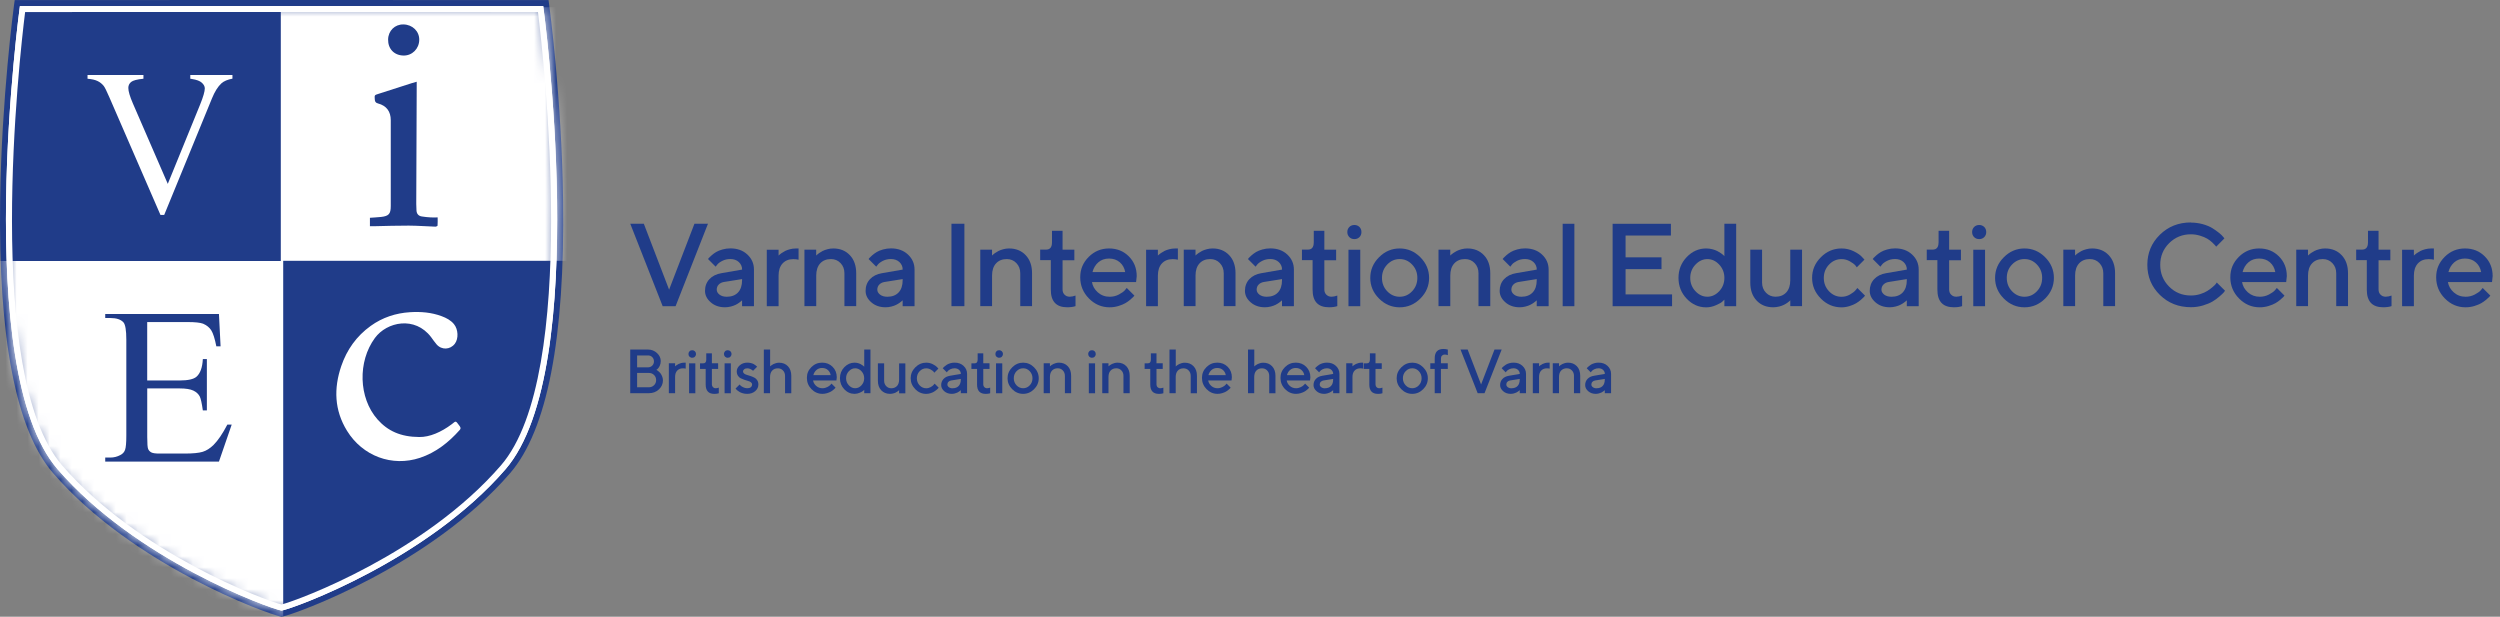 <?xml version="1.0" encoding="UTF-8"?> <svg xmlns="http://www.w3.org/2000/svg" width="227" height="56" viewBox="0 0 227 56" fill="none"><rect x="0" y="0" width="227" height="56" fill="#808080" stroke="none"/><path d="M60.17 27.8L57.228 20.315H58.459L60.754 26.301L63.056 20.315H64.284L61.344 27.8H60.17Z" fill="#203C89"></path><path d="M68.45 27.8H67.38V27.267C67.38 27.267 67.343 27.304 67.31 27.334C67.276 27.364 67.209 27.418 67.112 27.488C67.011 27.559 66.907 27.623 66.79 27.68C66.676 27.737 66.531 27.79 66.357 27.834C66.182 27.878 66.008 27.901 65.83 27.901C65.307 27.901 64.874 27.75 64.532 27.448C64.186 27.146 64.015 26.801 64.015 26.408C64.015 25.989 64.149 25.633 64.414 25.348C64.679 25.063 65.045 24.881 65.508 24.804L67.383 24.479C67.383 24.207 67.283 23.979 67.085 23.794C66.884 23.61 66.629 23.519 66.317 23.519C66.045 23.519 65.8 23.576 65.579 23.69C65.357 23.804 65.206 23.919 65.122 24.033L64.981 24.214L64.287 23.519C64.307 23.492 64.337 23.456 64.374 23.412C64.411 23.368 64.492 23.291 64.619 23.18C64.746 23.07 64.881 22.972 65.025 22.885C65.169 22.798 65.357 22.721 65.592 22.654C65.827 22.587 66.068 22.553 66.32 22.553C66.947 22.553 67.461 22.738 67.86 23.11C68.259 23.482 68.46 23.939 68.46 24.479V27.794L68.45 27.8ZM65.991 26.945C66.427 26.945 66.766 26.814 67.011 26.556C67.256 26.297 67.38 25.928 67.38 25.445V25.341L65.719 25.606C65.528 25.64 65.374 25.72 65.257 25.841C65.139 25.962 65.079 26.116 65.079 26.301C65.079 26.472 65.162 26.619 65.327 26.75C65.491 26.878 65.713 26.945 65.991 26.945Z" fill="#203C89"></path><path d="M72.51 23.58C72.365 23.546 72.208 23.529 72.03 23.529C71.624 23.529 71.299 23.66 71.057 23.922C70.816 24.184 70.695 24.553 70.695 25.026V27.804H69.624V22.674H70.695V23.207L70.762 23.14C70.792 23.11 70.859 23.056 70.96 22.986C71.06 22.915 71.168 22.852 71.282 22.791C71.396 22.734 71.54 22.68 71.715 22.634C71.889 22.587 72.067 22.563 72.245 22.563H72.51V23.58Z" fill="#203C89"></path><path d="M74.11 22.67V23.204L74.177 23.137C74.207 23.107 74.275 23.053 74.375 22.982C74.476 22.912 74.583 22.848 74.697 22.788C74.811 22.731 74.956 22.677 75.13 22.63C75.304 22.583 75.482 22.56 75.66 22.56C76.281 22.56 76.781 22.764 77.166 23.17C77.552 23.576 77.743 24.123 77.743 24.808V27.797H76.673V24.808C76.673 24.439 76.556 24.133 76.321 23.888C76.086 23.643 75.794 23.523 75.449 23.523C75.043 23.523 74.717 23.654 74.476 23.915C74.234 24.177 74.114 24.546 74.114 25.019V27.797H73.043V22.667H74.114L74.11 22.67Z" fill="#203C89"></path><path d="M83.031 27.8H81.961V27.267C81.961 27.267 81.924 27.304 81.89 27.334C81.857 27.364 81.79 27.418 81.692 27.488C81.592 27.559 81.488 27.623 81.37 27.68C81.256 27.737 81.112 27.79 80.937 27.834C80.763 27.878 80.588 27.901 80.411 27.901C79.887 27.901 79.454 27.75 79.112 27.448C78.767 27.146 78.596 26.801 78.596 26.408C78.596 25.989 78.73 25.633 78.995 25.348C79.26 25.063 79.626 24.881 80.089 24.804L81.964 24.479C81.964 24.207 81.863 23.979 81.665 23.794C81.464 23.61 81.209 23.519 80.897 23.519C80.625 23.519 80.38 23.576 80.159 23.69C79.938 23.804 79.787 23.919 79.703 24.033L79.562 24.214L78.867 23.519C78.888 23.492 78.918 23.456 78.955 23.412C78.992 23.368 79.072 23.291 79.2 23.18C79.327 23.07 79.461 22.972 79.606 22.885C79.75 22.798 79.938 22.721 80.172 22.654C80.407 22.587 80.649 22.553 80.9 22.553C81.528 22.553 82.041 22.738 82.44 23.11C82.84 23.482 83.041 23.939 83.041 24.479V27.794L83.031 27.8ZM80.572 26.945C81.008 26.945 81.347 26.814 81.592 26.556C81.837 26.297 81.961 25.928 81.961 25.445V25.341L80.3 25.606C80.109 25.64 79.954 25.72 79.837 25.841C79.72 25.962 79.659 26.116 79.659 26.301C79.659 26.472 79.743 26.619 79.907 26.75C80.072 26.878 80.293 26.945 80.572 26.945Z" fill="#203C89"></path><path d="M86.392 27.8V20.315H87.567V27.8H86.392Z" fill="#203C89"></path><path d="M90.076 22.67V23.204L90.143 23.137C90.173 23.107 90.241 23.053 90.341 22.982C90.442 22.912 90.549 22.848 90.663 22.788C90.777 22.731 90.922 22.677 91.096 22.63C91.27 22.583 91.448 22.56 91.626 22.56C92.247 22.56 92.747 22.764 93.132 23.17C93.518 23.576 93.71 24.123 93.71 24.808V27.797H92.639V24.808C92.639 24.439 92.522 24.133 92.287 23.888C92.052 23.643 91.76 23.523 91.415 23.523C91.009 23.523 90.683 23.654 90.442 23.915C90.2 24.177 90.079 24.546 90.079 25.019V27.797H89.009V22.667H90.079L90.076 22.67Z" fill="#203C89"></path><path d="M95.521 22.03V20.959H96.481V22.67H97.551V23.63H96.481V26.291C96.481 26.482 96.541 26.64 96.665 26.76C96.789 26.881 96.94 26.942 97.125 26.942C97.205 26.942 97.289 26.931 97.376 26.915C97.467 26.898 97.534 26.878 97.581 26.858L97.658 26.837V27.797C97.447 27.867 97.195 27.901 96.907 27.901C95.907 27.901 95.41 27.368 95.414 26.297V23.623H94.448V22.664H94.984C95.34 22.664 95.518 22.449 95.518 22.023L95.521 22.03Z" fill="#203C89"></path><path d="M103.16 25.61H99.151C99.208 25.972 99.386 26.284 99.685 26.549C99.987 26.814 100.342 26.945 100.758 26.945C101.057 26.945 101.335 26.878 101.597 26.74C101.855 26.603 102.04 26.472 102.147 26.344L102.308 26.146L103.003 26.841C102.983 26.868 102.949 26.908 102.906 26.958C102.862 27.009 102.768 27.093 102.627 27.213C102.486 27.334 102.332 27.438 102.174 27.532C102.013 27.623 101.805 27.71 101.55 27.787C101.295 27.864 101.03 27.904 100.758 27.904C100.03 27.904 99.403 27.636 98.876 27.102C98.35 26.569 98.085 25.928 98.085 25.18C98.085 24.432 98.343 23.845 98.853 23.328C99.366 22.815 99.983 22.56 100.701 22.56C101.419 22.56 102.016 22.798 102.496 23.278C102.976 23.758 103.214 24.355 103.214 25.076L103.157 25.61H103.16ZM100.701 23.476C100.316 23.476 99.99 23.59 99.728 23.818C99.467 24.046 99.289 24.341 99.198 24.704H102.167C102.104 24.341 101.943 24.046 101.681 23.818C101.419 23.59 101.094 23.476 100.701 23.476Z" fill="#203C89"></path><path d="M106.951 23.58C106.807 23.546 106.649 23.529 106.472 23.529C106.066 23.529 105.74 23.66 105.499 23.922C105.257 24.184 105.136 24.553 105.136 25.026V27.804H104.066V22.674H105.136V23.207L105.203 23.14C105.234 23.11 105.301 23.056 105.401 22.986C105.502 22.915 105.609 22.852 105.724 22.791C105.838 22.734 105.982 22.68 106.156 22.634C106.331 22.587 106.509 22.563 106.686 22.563H106.951V23.58Z" fill="#203C89"></path><path d="M108.552 22.67V23.204L108.619 23.137C108.649 23.107 108.716 23.053 108.817 22.983C108.917 22.912 109.025 22.848 109.139 22.788C109.253 22.731 109.397 22.677 109.572 22.63C109.746 22.583 109.924 22.56 110.102 22.56C110.722 22.56 111.222 22.764 111.608 23.17C111.994 23.576 112.185 24.123 112.185 24.808V27.797H111.115V24.808C111.115 24.439 110.997 24.133 110.763 23.888C110.528 23.643 110.236 23.523 109.89 23.523C109.484 23.523 109.159 23.654 108.917 23.915C108.676 24.177 108.555 24.546 108.555 25.019V27.797H107.485V22.667H108.555L108.552 22.67Z" fill="#203C89"></path><path d="M117.476 27.8H116.406V27.267C116.406 27.267 116.369 27.304 116.335 27.334C116.302 27.364 116.234 27.418 116.137 27.488C116.036 27.559 115.932 27.623 115.815 27.68C115.701 27.737 115.557 27.79 115.382 27.834C115.208 27.878 115.033 27.901 114.856 27.901C114.332 27.901 113.899 27.75 113.557 27.448C113.212 27.146 113.041 26.801 113.041 26.408C113.041 25.989 113.175 25.633 113.44 25.348C113.705 25.063 114.071 24.881 114.533 24.804L116.409 24.479C116.409 24.207 116.308 23.979 116.11 23.794C115.909 23.61 115.654 23.519 115.342 23.519C115.07 23.519 114.825 23.576 114.604 23.69C114.383 23.804 114.232 23.919 114.148 24.033L114.007 24.214L113.312 23.519C113.332 23.492 113.363 23.456 113.4 23.412C113.436 23.368 113.517 23.291 113.644 23.18C113.772 23.07 113.906 22.972 114.05 22.885C114.195 22.798 114.383 22.721 114.617 22.654C114.852 22.587 115.094 22.553 115.345 22.553C115.973 22.553 116.486 22.738 116.885 23.11C117.285 23.482 117.486 23.939 117.486 24.479V27.794L117.476 27.8ZM115.017 26.945C115.453 26.945 115.792 26.814 116.037 26.556C116.281 26.297 116.406 25.928 116.406 25.445V25.341L114.745 25.606C114.554 25.64 114.399 25.72 114.282 25.841C114.164 25.962 114.104 26.116 114.104 26.301C114.104 26.472 114.188 26.619 114.352 26.75C114.517 26.878 114.738 26.945 115.017 26.945Z" fill="#203C89"></path><path d="M119.291 22.03V20.959H120.25V22.67H121.321V23.63H120.25V26.291C120.25 26.482 120.311 26.64 120.435 26.76C120.559 26.881 120.71 26.942 120.895 26.942C120.975 26.942 121.059 26.931 121.146 26.915C121.237 26.898 121.304 26.878 121.351 26.858L121.428 26.837V27.797C121.217 27.867 120.965 27.901 120.676 27.901C119.677 27.901 119.18 27.368 119.184 26.297V23.623H118.217V22.664H118.754C119.11 22.664 119.287 22.449 119.287 22.023L119.291 22.03Z" fill="#203C89"></path><path d="M123.438 20.61C123.558 20.731 123.619 20.886 123.619 21.07C123.619 21.255 123.558 21.409 123.438 21.53C123.317 21.651 123.162 21.711 122.978 21.711C122.793 21.711 122.639 21.651 122.518 21.53C122.398 21.409 122.337 21.255 122.337 21.07C122.337 20.886 122.398 20.731 122.518 20.61C122.639 20.49 122.793 20.429 122.978 20.429C123.162 20.429 123.317 20.49 123.438 20.61ZM123.511 22.674V27.804H122.441V22.674H123.511Z" fill="#203C89"></path><path d="M125.216 27.109C124.686 26.579 124.421 25.955 124.421 25.234C124.421 24.512 124.686 23.888 125.216 23.358C125.746 22.825 126.373 22.56 127.091 22.56C127.809 22.56 128.437 22.825 128.967 23.358C129.497 23.892 129.762 24.516 129.762 25.234C129.762 25.952 129.497 26.576 128.967 27.109C128.437 27.639 127.809 27.904 127.091 27.904C126.373 27.904 125.746 27.639 125.216 27.109ZM128.218 26.448C128.534 26.116 128.695 25.713 128.695 25.234C128.695 24.754 128.537 24.351 128.218 24.019C127.903 23.687 127.527 23.523 127.091 23.523C126.655 23.523 126.279 23.687 125.961 24.019C125.642 24.351 125.484 24.754 125.484 25.234C125.484 25.713 125.642 26.116 125.961 26.448C126.279 26.78 126.655 26.945 127.091 26.945C127.527 26.945 127.903 26.78 128.218 26.448Z" fill="#203C89"></path><path d="M131.684 22.67V23.204L131.751 23.137C131.781 23.107 131.848 23.053 131.949 22.982C132.05 22.912 132.157 22.848 132.271 22.788C132.385 22.731 132.529 22.677 132.704 22.63C132.878 22.583 133.056 22.56 133.234 22.56C133.855 22.56 134.355 22.764 134.74 23.17C135.126 23.576 135.317 24.123 135.317 24.808V27.797H134.247V24.808C134.247 24.439 134.13 24.133 133.895 23.888C133.66 23.643 133.368 23.523 133.023 23.523C132.617 23.523 132.291 23.654 132.05 23.915C131.808 24.177 131.687 24.546 131.687 25.019V27.797H130.617V22.667H131.687L131.684 22.67Z" fill="#203C89"></path><path d="M140.605 27.8H139.534V27.267C139.534 27.267 139.498 27.304 139.464 27.334C139.43 27.364 139.363 27.418 139.266 27.488C139.165 27.559 139.061 27.623 138.944 27.68C138.83 27.737 138.686 27.79 138.511 27.834C138.337 27.878 138.162 27.901 137.984 27.901C137.461 27.901 137.028 27.75 136.686 27.448C136.341 27.146 136.169 26.801 136.169 26.408C136.169 25.989 136.304 25.633 136.569 25.348C136.834 25.063 137.199 24.881 137.662 24.804L139.538 24.479C139.538 24.207 139.437 23.979 139.239 23.794C139.038 23.61 138.783 23.519 138.471 23.519C138.199 23.519 137.954 23.576 137.733 23.69C137.511 23.805 137.36 23.919 137.277 24.033L137.136 24.214L136.441 23.519C136.461 23.492 136.491 23.456 136.528 23.412C136.565 23.368 136.646 23.291 136.773 23.18C136.901 23.07 137.035 22.972 137.179 22.885C137.324 22.798 137.511 22.721 137.746 22.654C137.981 22.587 138.223 22.553 138.474 22.553C139.102 22.553 139.615 22.738 140.014 23.11C140.413 23.482 140.615 23.939 140.615 24.479V27.794L140.605 27.8ZM138.145 26.945C138.582 26.945 138.92 26.814 139.165 26.556C139.41 26.297 139.534 25.928 139.534 25.445V25.341L137.874 25.606C137.682 25.64 137.528 25.72 137.411 25.841C137.293 25.962 137.233 26.116 137.233 26.301C137.233 26.472 137.317 26.619 137.481 26.75C137.646 26.878 137.867 26.945 138.145 26.945Z" fill="#203C89"></path><path d="M142.953 20.319V27.804H141.89V20.319H142.953Z" fill="#203C89"></path><path d="M147.6 26.733H151.824V27.804H146.426V20.319H151.72V21.389H147.603V23.368H150.864V24.439H147.603V26.737L147.6 26.733Z" fill="#203C89"></path><path d="M154.92 22.56C155.112 22.56 155.299 22.583 155.481 22.63C155.662 22.677 155.819 22.734 155.944 22.801C156.071 22.868 156.185 22.939 156.286 23.009C156.386 23.08 156.457 23.137 156.5 23.18L156.574 23.258V20.315H157.645V27.8H156.574V27.21C156.524 27.26 156.457 27.324 156.37 27.404C156.282 27.485 156.091 27.589 155.803 27.716C155.514 27.844 155.219 27.908 154.92 27.908C154.243 27.908 153.652 27.646 153.156 27.126C152.659 26.606 152.407 25.975 152.407 25.234C152.407 24.492 152.656 23.861 153.156 23.341C153.655 22.821 154.243 22.56 154.92 22.56ZM153.947 26.442C154.263 26.777 154.622 26.942 155.028 26.942C155.434 26.942 155.793 26.774 156.105 26.442C156.417 26.109 156.574 25.703 156.574 25.234C156.574 24.764 156.417 24.361 156.105 24.026C155.793 23.69 155.434 23.526 155.028 23.526C154.622 23.526 154.263 23.694 153.947 24.026C153.632 24.358 153.474 24.764 153.474 25.234C153.474 25.703 153.632 26.109 153.947 26.442Z" fill="#203C89"></path><path d="M162.559 27.8V27.267L162.492 27.334C162.462 27.364 162.395 27.418 162.298 27.488C162.2 27.559 162.093 27.623 161.976 27.68C161.862 27.737 161.717 27.79 161.543 27.834C161.368 27.878 161.191 27.901 161.009 27.901C160.389 27.901 159.889 27.7 159.503 27.294C159.117 26.888 158.926 26.344 158.926 25.657V22.667H159.996V25.657C159.996 26.026 160.114 26.331 160.349 26.576C160.583 26.821 160.875 26.942 161.221 26.942C161.627 26.942 161.952 26.811 162.194 26.549C162.435 26.287 162.556 25.918 162.556 25.445V22.667H163.626V27.797H162.556L162.559 27.8Z" fill="#203C89"></path><path d="M165.334 27.109C164.804 26.579 164.539 25.955 164.539 25.234C164.539 24.512 164.804 23.888 165.334 23.358C165.864 22.825 166.491 22.56 167.209 22.56C167.609 22.56 167.981 22.647 168.327 22.818C168.672 22.989 168.917 23.16 169.068 23.331L169.293 23.576L168.598 24.271C168.565 24.214 168.511 24.147 168.441 24.066C168.37 23.986 168.216 23.875 167.974 23.734C167.733 23.593 167.481 23.526 167.209 23.526C166.773 23.526 166.397 23.69 166.079 24.023C165.76 24.355 165.602 24.757 165.602 25.237C165.602 25.717 165.76 26.119 166.079 26.452C166.397 26.784 166.773 26.948 167.209 26.948C167.481 26.948 167.736 26.881 167.974 26.744C168.212 26.606 168.384 26.475 168.488 26.348L168.649 26.15L169.343 26.844C169.323 26.871 169.289 26.911 169.249 26.962C169.209 27.012 169.118 27.096 168.977 27.217C168.836 27.337 168.692 27.441 168.538 27.535C168.384 27.626 168.186 27.713 167.944 27.79C167.703 27.867 167.454 27.908 167.209 27.908C166.488 27.908 165.864 27.643 165.334 27.113V27.109Z" fill="#203C89"></path><path d="M174.208 27.8H173.137V27.267C173.137 27.267 173.101 27.304 173.067 27.334C173.033 27.364 172.966 27.418 172.869 27.488C172.768 27.559 172.664 27.623 172.547 27.68C172.433 27.737 172.289 27.79 172.114 27.834C171.94 27.878 171.765 27.901 171.587 27.901C171.064 27.901 170.631 27.75 170.289 27.448C169.944 27.146 169.772 26.801 169.772 26.408C169.772 25.989 169.907 25.633 170.172 25.348C170.437 25.063 170.802 24.881 171.265 24.804L173.141 24.479C173.141 24.207 173.04 23.979 172.842 23.794C172.641 23.61 172.386 23.519 172.074 23.519C171.802 23.519 171.557 23.576 171.336 23.69C171.114 23.804 170.963 23.919 170.88 24.033L170.739 24.214L170.044 23.519C170.064 23.492 170.095 23.456 170.131 23.412C170.168 23.368 170.249 23.291 170.376 23.18C170.504 23.07 170.638 22.972 170.782 22.885C170.927 22.798 171.114 22.721 171.349 22.654C171.584 22.587 171.826 22.553 172.077 22.553C172.705 22.553 173.218 22.738 173.617 23.11C174.016 23.482 174.218 23.939 174.218 24.479V27.794L174.208 27.8ZM171.749 26.945C172.185 26.945 172.524 26.814 172.768 26.556C173.013 26.297 173.137 25.928 173.137 25.445V25.341L171.477 25.606C171.286 25.64 171.131 25.72 171.014 25.841C170.896 25.962 170.836 26.116 170.836 26.301C170.836 26.472 170.92 26.619 171.084 26.75C171.249 26.878 171.47 26.945 171.749 26.945Z" fill="#203C89"></path><path d="M176.023 22.03V20.959H176.982V22.67H178.053V23.63H176.982V26.291C176.982 26.482 177.043 26.64 177.167 26.76C177.291 26.881 177.442 26.942 177.626 26.942C177.707 26.942 177.791 26.931 177.878 26.915C177.969 26.898 178.036 26.878 178.083 26.858L178.16 26.837V27.797C177.949 27.867 177.697 27.901 177.408 27.901C176.409 27.901 175.912 27.368 175.915 26.297V23.623H174.949V22.664H175.486C175.842 22.664 176.019 22.449 176.019 22.023L176.023 22.03Z" fill="#203C89"></path><path d="M180.169 20.61C180.29 20.731 180.35 20.886 180.35 21.07C180.35 21.255 180.29 21.409 180.169 21.53C180.048 21.651 179.894 21.711 179.71 21.711C179.525 21.711 179.371 21.651 179.25 21.53C179.129 21.409 179.069 21.255 179.069 21.07C179.069 20.886 179.129 20.731 179.25 20.61C179.371 20.49 179.525 20.429 179.71 20.429C179.894 20.429 180.048 20.49 180.169 20.61ZM180.243 22.674V27.804H179.173V22.674H180.243Z" fill="#203C89"></path><path d="M181.948 27.109C181.418 26.579 181.153 25.955 181.153 25.234C181.153 24.512 181.418 23.888 181.948 23.358C182.478 22.825 183.105 22.56 183.823 22.56C184.541 22.56 185.168 22.825 185.699 23.358C186.229 23.892 186.494 24.516 186.494 25.234C186.494 25.952 186.229 26.576 185.699 27.109C185.168 27.639 184.541 27.904 183.823 27.904C183.105 27.904 182.478 27.639 181.948 27.109ZM184.95 26.448C185.266 26.116 185.427 25.713 185.427 25.234C185.427 24.754 185.269 24.351 184.95 24.019C184.635 23.687 184.259 23.523 183.823 23.523C183.387 23.523 183.011 23.687 182.692 24.019C182.374 24.351 182.216 24.754 182.216 25.234C182.216 25.713 182.374 26.116 182.692 26.448C183.011 26.78 183.387 26.945 183.823 26.945C184.259 26.945 184.635 26.78 184.95 26.448Z" fill="#203C89"></path><path d="M188.416 22.67V23.204L188.483 23.137C188.513 23.107 188.58 23.053 188.681 22.982C188.782 22.912 188.889 22.848 189.003 22.788C189.117 22.731 189.261 22.677 189.436 22.63C189.61 22.583 189.788 22.56 189.966 22.56C190.587 22.56 191.087 22.764 191.472 23.17C191.858 23.576 192.049 24.123 192.049 24.808V27.797H190.979V24.808C190.979 24.439 190.862 24.133 190.627 23.888C190.392 23.643 190.1 23.523 189.755 23.523C189.349 23.523 189.023 23.654 188.782 23.915C188.54 24.177 188.419 24.546 188.419 25.019V27.797H187.349V22.667H188.419L188.416 22.67Z" fill="#203C89"></path><path d="M198.937 20.211C199.316 20.211 199.678 20.262 200.027 20.359C200.376 20.459 200.665 20.58 200.889 20.721C201.118 20.865 201.315 21.006 201.487 21.144C201.658 21.281 201.782 21.402 201.862 21.503L201.976 21.647L201.228 22.399C201.208 22.372 201.178 22.332 201.138 22.281C201.097 22.231 201.007 22.14 200.863 22.006C200.718 21.875 200.567 21.761 200.403 21.664C200.239 21.567 200.027 21.479 199.762 21.399C199.5 21.318 199.222 21.275 198.93 21.275C198.155 21.275 197.498 21.543 196.957 22.08C196.417 22.617 196.149 23.274 196.149 24.049C196.149 24.824 196.417 25.482 196.954 26.022C197.491 26.562 198.148 26.831 198.93 26.831C199.222 26.831 199.5 26.791 199.769 26.707C200.034 26.626 200.255 26.525 200.433 26.411C200.608 26.297 200.765 26.183 200.899 26.069C201.034 25.955 201.134 25.858 201.198 25.781L201.282 25.65L202.033 26.401C202.007 26.445 201.963 26.499 201.906 26.566C201.849 26.633 201.721 26.754 201.523 26.925C201.326 27.096 201.118 27.247 200.896 27.378C200.675 27.509 200.386 27.629 200.031 27.737C199.675 27.844 199.309 27.894 198.934 27.894C197.813 27.894 196.874 27.522 196.115 26.777C195.357 26.032 194.978 25.123 194.978 24.046C194.978 22.969 195.357 22.06 196.115 21.315C196.874 20.57 197.813 20.198 198.934 20.198L198.937 20.211Z" fill="#203C89"></path><path d="M207.589 25.61H203.58C203.637 25.972 203.815 26.284 204.113 26.549C204.415 26.814 204.771 26.945 205.187 26.945C205.486 26.945 205.764 26.878 206.026 26.74C206.284 26.603 206.469 26.472 206.576 26.344L206.737 26.146L207.431 26.841C207.411 26.868 207.378 26.908 207.334 26.958C207.291 27.009 207.197 27.093 207.056 27.213C206.915 27.334 206.761 27.438 206.603 27.532C206.442 27.623 206.234 27.71 205.979 27.787C205.724 27.864 205.459 27.904 205.187 27.904C204.459 27.904 203.832 27.636 203.305 27.102C202.778 26.569 202.513 25.928 202.513 25.18C202.513 24.432 202.771 23.845 203.281 23.328C203.795 22.815 204.412 22.56 205.13 22.56C205.848 22.56 206.445 22.798 206.925 23.278C207.405 23.758 207.643 24.355 207.643 25.076L207.586 25.61H207.589ZM205.13 23.476C204.744 23.476 204.419 23.59 204.157 23.818C203.895 24.046 203.718 24.341 203.627 24.704H206.596C206.532 24.341 206.371 24.046 206.11 23.818C205.848 23.59 205.523 23.476 205.13 23.476Z" fill="#203C89"></path><path d="M209.565 22.67V23.204L209.633 23.137C209.663 23.107 209.73 23.053 209.83 22.982C209.931 22.912 210.038 22.848 210.153 22.788C210.267 22.731 210.411 22.677 210.585 22.63C210.76 22.583 210.938 22.56 211.115 22.56C211.736 22.56 212.236 22.764 212.622 23.17C213.008 23.576 213.199 24.123 213.199 24.808V27.797H212.129V24.808C212.129 24.439 212.011 24.133 211.776 23.888C211.541 23.643 211.25 23.523 210.904 23.523C210.498 23.523 210.173 23.654 209.931 23.915C209.69 24.177 209.569 24.546 209.569 25.019V27.797H208.499V22.667H209.569L209.565 22.67Z" fill="#203C89"></path><path d="M215.014 22.03V20.959H215.973V22.67H217.043V23.63H215.973V26.291C215.973 26.482 216.033 26.64 216.158 26.76C216.282 26.881 216.433 26.942 216.617 26.942C216.698 26.942 216.782 26.931 216.869 26.915C216.959 26.898 217.027 26.878 217.073 26.858L217.151 26.837V27.797C216.939 27.867 216.688 27.901 216.399 27.901C215.399 27.901 214.903 27.368 214.906 26.297V23.623H213.94V22.664H214.477C214.832 22.664 215.01 22.449 215.01 22.023L215.014 22.03Z" fill="#203C89"></path><path d="M220.996 23.58C220.851 23.546 220.694 23.529 220.516 23.529C220.11 23.529 219.784 23.66 219.543 23.922C219.301 24.184 219.181 24.553 219.181 25.026V27.804H218.11V22.674H219.181V23.207L219.248 23.14C219.278 23.11 219.345 23.056 219.446 22.986C219.546 22.915 219.654 22.852 219.768 22.791C219.882 22.734 220.026 22.68 220.2 22.634C220.375 22.587 220.553 22.563 220.731 22.563H220.996V23.58Z" fill="#203C89"></path><path d="M226.28 25.61H222.27C222.328 25.972 222.505 26.284 222.804 26.549C223.106 26.814 223.461 26.945 223.877 26.945C224.176 26.945 224.455 26.878 224.716 26.74C224.975 26.603 225.159 26.472 225.266 26.344L225.427 26.146L226.122 26.841C226.102 26.868 226.068 26.908 226.025 26.958C225.981 27.009 225.887 27.093 225.746 27.213C225.605 27.334 225.451 27.438 225.293 27.532C225.132 27.623 224.924 27.71 224.669 27.787C224.414 27.864 224.149 27.904 223.877 27.904C223.149 27.904 222.522 27.636 221.995 27.102C221.469 26.569 221.204 25.928 221.204 25.18C221.204 24.432 221.462 23.845 221.972 23.328C222.485 22.815 223.103 22.56 223.82 22.56C224.538 22.56 225.136 22.798 225.615 23.278C226.095 23.758 226.333 24.355 226.333 25.076L226.276 25.61H226.28ZM223.82 23.476C223.435 23.476 223.109 23.59 222.848 23.818C222.586 24.046 222.408 24.341 222.317 24.704H225.287C225.223 24.341 225.062 24.046 224.8 23.818C224.538 23.59 224.213 23.476 223.82 23.476Z" fill="#203C89"></path><path d="M58.922 35.705H57.225V31.739H58.835C59.157 31.739 59.429 31.847 59.657 32.058C59.885 32.269 59.996 32.514 59.996 32.789C59.996 32.947 59.962 33.095 59.899 33.226C59.832 33.36 59.768 33.45 59.704 33.501L59.6 33.581C59.6 33.581 59.637 33.601 59.664 33.618C59.691 33.635 59.738 33.675 59.808 33.732C59.879 33.789 59.939 33.853 59.989 33.923C60.04 33.994 60.087 34.084 60.13 34.195C60.174 34.306 60.194 34.423 60.194 34.541C60.194 34.859 60.073 35.131 59.828 35.359C59.583 35.588 59.281 35.702 58.919 35.702L58.922 35.705ZM58.839 32.279H57.849V33.353H58.839C58.993 33.353 59.12 33.303 59.224 33.199C59.328 33.098 59.379 32.967 59.379 32.813C59.379 32.659 59.328 32.531 59.224 32.427C59.12 32.323 58.993 32.273 58.839 32.273V32.279ZM57.849 35.165H58.922C59.107 35.165 59.261 35.101 59.389 34.977C59.513 34.853 59.577 34.699 59.577 34.514C59.577 34.329 59.513 34.175 59.389 34.051C59.265 33.927 59.11 33.863 58.922 33.863H57.849V35.165Z" fill="#203C89"></path><path d="M62.261 33.471C62.183 33.454 62.099 33.444 62.006 33.444C61.791 33.444 61.62 33.514 61.489 33.652C61.358 33.789 61.298 33.987 61.298 34.236V35.705H60.731V32.987H61.298V33.269L61.335 33.232C61.335 33.232 61.385 33.189 61.439 33.152C61.492 33.115 61.549 33.081 61.61 33.051C61.67 33.021 61.747 32.994 61.838 32.967C61.932 32.944 62.026 32.93 62.12 32.93H62.261V33.471Z" fill="#203C89"></path><path d="M63.099 31.897C63.163 31.961 63.196 32.041 63.196 32.142C63.196 32.242 63.163 32.32 63.099 32.387C63.035 32.454 62.955 32.484 62.854 32.484C62.754 32.484 62.676 32.45 62.609 32.387C62.545 32.323 62.512 32.242 62.512 32.142C62.512 32.041 62.545 31.964 62.609 31.897C62.673 31.833 62.754 31.8 62.854 31.8C62.955 31.8 63.032 31.833 63.099 31.897ZM63.136 32.991V35.708H62.569V32.991H63.136Z" fill="#203C89"></path><path d="M64.129 32.648V32.081H64.639V32.987H65.206V33.497H64.639V34.907C64.639 35.007 64.673 35.091 64.737 35.155C64.8 35.218 64.881 35.252 64.981 35.252C65.025 35.252 65.069 35.249 65.116 35.239C65.163 35.229 65.199 35.218 65.226 35.208L65.266 35.198V35.708C65.153 35.745 65.022 35.765 64.867 35.765C64.337 35.765 64.076 35.484 64.076 34.916V33.501H63.562V32.991H63.847C64.035 32.991 64.129 32.877 64.129 32.652V32.648Z" fill="#203C89"></path><path d="M66.323 31.897C66.387 31.961 66.421 32.041 66.421 32.142C66.421 32.242 66.387 32.32 66.323 32.387C66.26 32.454 66.179 32.484 66.078 32.484C65.978 32.484 65.9 32.45 65.833 32.387C65.77 32.323 65.736 32.242 65.736 32.142C65.736 32.041 65.77 31.964 65.833 31.897C65.897 31.833 65.978 31.8 66.078 31.8C66.179 31.8 66.256 31.833 66.323 31.897ZM66.36 32.991V35.708H65.793V32.991H66.36Z" fill="#203C89"></path><path d="M68.742 33.303L68.373 33.672C68.373 33.672 68.336 33.635 68.309 33.608C68.279 33.581 68.222 33.548 68.132 33.507C68.041 33.467 67.954 33.444 67.863 33.444C67.742 33.444 67.645 33.471 67.575 33.528C67.504 33.584 67.467 33.648 67.467 33.725C67.467 33.803 67.501 33.87 67.571 33.923C67.638 33.977 67.726 34.017 67.83 34.044C67.934 34.071 68.044 34.108 68.162 34.148C68.279 34.188 68.393 34.235 68.497 34.289C68.601 34.343 68.688 34.42 68.755 34.527C68.823 34.635 68.86 34.762 68.86 34.913C68.86 35.148 68.766 35.346 68.574 35.514C68.383 35.681 68.142 35.762 67.836 35.762C67.702 35.762 67.578 35.745 67.457 35.712C67.336 35.678 67.236 35.638 67.159 35.594C67.081 35.547 67.014 35.5 66.954 35.453C66.897 35.406 66.853 35.366 66.83 35.333L66.79 35.279L67.159 34.91C67.179 34.937 67.206 34.967 67.239 35.007C67.276 35.047 67.353 35.098 67.471 35.158C67.588 35.218 67.712 35.252 67.836 35.252C67.987 35.252 68.101 35.222 68.175 35.158C68.249 35.094 68.289 35.014 68.289 34.91C68.289 34.829 68.256 34.766 68.185 34.712C68.118 34.658 68.031 34.618 67.927 34.591C67.823 34.561 67.712 34.527 67.595 34.487C67.477 34.447 67.363 34.4 67.259 34.349C67.155 34.299 67.068 34.219 67.001 34.111C66.934 34.004 66.897 33.873 66.897 33.722C66.897 33.514 66.987 33.33 67.172 33.169C67.356 33.008 67.585 32.927 67.86 32.927C67.967 32.927 68.075 32.94 68.175 32.964C68.276 32.987 68.36 33.021 68.427 33.054C68.49 33.091 68.547 33.128 68.598 33.165C68.648 33.202 68.682 33.232 68.705 33.256L68.742 33.296V33.303Z" fill="#203C89"></path><path d="M69.927 31.743V33.273C69.927 33.273 69.947 33.252 69.963 33.236C69.98 33.219 70.017 33.192 70.067 33.155C70.121 33.118 70.178 33.085 70.239 33.054C70.299 33.024 70.376 32.997 70.467 32.971C70.557 32.944 70.651 32.934 70.745 32.934C71.074 32.934 71.339 33.041 71.544 33.256C71.748 33.471 71.849 33.762 71.849 34.125V35.708H71.282V34.125C71.282 33.93 71.218 33.766 71.094 33.638C70.97 33.507 70.816 33.444 70.628 33.444C70.413 33.444 70.239 33.514 70.111 33.652C69.984 33.789 69.92 33.987 69.92 34.236V35.705H69.356V31.739H69.92L69.927 31.743Z" fill="#203C89"></path><path d="M75.952 34.544H73.828C73.858 34.735 73.952 34.903 74.11 35.041C74.268 35.182 74.459 35.252 74.677 35.252C74.835 35.252 74.982 35.215 75.12 35.145C75.257 35.074 75.355 35.004 75.412 34.933L75.499 34.829L75.868 35.198C75.868 35.198 75.841 35.235 75.818 35.262C75.794 35.289 75.744 35.333 75.67 35.396C75.596 35.46 75.516 35.517 75.429 35.564C75.341 35.611 75.234 35.658 75.1 35.698C74.966 35.739 74.825 35.762 74.68 35.762C74.295 35.762 73.963 35.621 73.684 35.336C73.406 35.054 73.265 34.712 73.265 34.316C73.265 33.92 73.399 33.608 73.671 33.336C73.942 33.065 74.268 32.927 74.65 32.927C75.033 32.927 75.348 33.054 75.6 33.306C75.851 33.558 75.979 33.877 75.979 34.259L75.949 34.541L75.952 34.544ZM74.65 33.413C74.446 33.413 74.275 33.474 74.134 33.595C73.993 33.715 73.902 33.873 73.852 34.064H75.425C75.392 33.873 75.308 33.715 75.167 33.595C75.029 33.474 74.855 33.413 74.647 33.413H74.65Z" fill="#203C89"></path><path d="M77.593 32.93C77.693 32.93 77.794 32.944 77.891 32.967C77.988 32.991 78.069 33.024 78.136 33.058C78.203 33.095 78.263 33.132 78.317 33.169C78.371 33.206 78.408 33.236 78.431 33.259L78.472 33.299V31.739H79.038V35.705H78.472V35.393C78.445 35.42 78.408 35.453 78.361 35.497C78.314 35.541 78.213 35.594 78.062 35.661C77.908 35.728 77.754 35.762 77.596 35.762C77.237 35.762 76.925 35.624 76.663 35.349C76.401 35.074 76.267 34.739 76.267 34.346C76.267 33.954 76.398 33.618 76.663 33.343C76.928 33.068 77.237 32.93 77.596 32.93H77.593ZM77.076 34.987C77.244 35.165 77.435 35.252 77.65 35.252C77.864 35.252 78.055 35.165 78.22 34.987C78.384 34.809 78.468 34.598 78.468 34.346C78.468 34.095 78.384 33.883 78.22 33.705C78.055 33.528 77.864 33.44 77.65 33.44C77.435 33.44 77.244 33.528 77.076 33.705C76.908 33.883 76.824 34.095 76.824 34.346C76.824 34.598 76.908 34.809 77.076 34.987Z" fill="#203C89"></path><path d="M81.639 35.705V35.423L81.602 35.46C81.602 35.46 81.552 35.504 81.498 35.541C81.444 35.578 81.387 35.611 81.327 35.645C81.266 35.678 81.189 35.702 81.099 35.725C81.008 35.749 80.914 35.762 80.817 35.762C80.488 35.762 80.223 35.655 80.018 35.44C79.814 35.225 79.713 34.937 79.713 34.574V32.991H80.28V34.574C80.28 34.769 80.344 34.933 80.468 35.061C80.592 35.192 80.746 35.255 80.931 35.255C81.146 35.255 81.317 35.185 81.448 35.047C81.575 34.91 81.639 34.712 81.639 34.464V32.994H82.206V35.712H81.639V35.705Z" fill="#203C89"></path><path d="M83.111 35.339C82.83 35.057 82.689 34.729 82.689 34.346C82.689 33.964 82.83 33.635 83.111 33.353C83.393 33.071 83.725 32.93 84.105 32.93C84.316 32.93 84.514 32.977 84.695 33.068C84.876 33.158 85.007 33.249 85.088 33.34L85.205 33.471L84.836 33.84C84.819 33.809 84.789 33.773 84.752 33.729C84.715 33.685 84.631 33.628 84.507 33.554C84.38 33.481 84.245 33.444 84.101 33.444C83.87 33.444 83.672 33.531 83.504 33.705C83.336 33.88 83.252 34.094 83.252 34.349C83.252 34.605 83.336 34.816 83.504 34.994C83.672 35.168 83.873 35.255 84.101 35.255C84.245 35.255 84.38 35.218 84.507 35.148C84.635 35.078 84.725 35.007 84.779 34.937L84.863 34.833L85.232 35.202C85.232 35.202 85.205 35.239 85.181 35.266C85.158 35.292 85.111 35.336 85.037 35.4C84.963 35.463 84.886 35.52 84.806 35.567C84.725 35.614 84.621 35.661 84.49 35.702C84.359 35.742 84.232 35.765 84.101 35.765C83.719 35.765 83.386 35.624 83.108 35.343L83.111 35.339Z" fill="#203C89"></path><path d="M87.808 35.705H87.241V35.423C87.241 35.423 87.221 35.443 87.204 35.46C87.188 35.477 87.151 35.504 87.1 35.541C87.05 35.578 86.99 35.611 86.929 35.645C86.869 35.675 86.792 35.702 86.701 35.725C86.61 35.749 86.516 35.762 86.423 35.762C86.147 35.762 85.916 35.681 85.735 35.52C85.554 35.359 85.46 35.178 85.46 34.97C85.46 34.745 85.53 34.561 85.671 34.41C85.812 34.259 86.003 34.162 86.251 34.121L87.245 33.95C87.245 33.806 87.191 33.685 87.087 33.588C86.98 33.491 86.845 33.44 86.678 33.44C86.533 33.44 86.402 33.471 86.285 33.531C86.168 33.591 86.087 33.652 86.043 33.712L85.97 33.809L85.601 33.44C85.601 33.44 85.627 33.407 85.648 33.383C85.668 33.36 85.711 33.319 85.778 33.263C85.846 33.205 85.916 33.152 85.993 33.105C86.07 33.058 86.168 33.018 86.292 32.981C86.416 32.944 86.543 32.927 86.678 32.927C87.01 32.927 87.281 33.024 87.493 33.222C87.704 33.42 87.811 33.662 87.811 33.947V35.702L87.808 35.705ZM86.507 35.252C86.738 35.252 86.916 35.185 87.047 35.047C87.177 34.91 87.241 34.715 87.241 34.46V34.407L86.362 34.547C86.261 34.564 86.178 34.608 86.117 34.672C86.053 34.735 86.023 34.816 86.023 34.916C86.023 35.007 86.067 35.088 86.154 35.155C86.241 35.222 86.359 35.259 86.507 35.259V35.252Z" fill="#203C89"></path><path d="M88.771 32.648V32.081H89.281V32.987H89.848V33.497H89.281V34.907C89.281 35.007 89.315 35.091 89.378 35.155C89.442 35.218 89.523 35.252 89.623 35.252C89.667 35.252 89.71 35.249 89.757 35.239C89.804 35.229 89.841 35.218 89.868 35.209L89.908 35.198V35.708C89.794 35.745 89.663 35.765 89.509 35.765C88.979 35.765 88.717 35.484 88.717 34.917V33.501H88.204V32.991H88.489C88.677 32.991 88.771 32.877 88.771 32.652V32.648Z" fill="#203C89"></path><path d="M90.969 31.897C91.032 31.961 91.066 32.041 91.066 32.142C91.066 32.242 91.032 32.32 90.969 32.387C90.905 32.454 90.824 32.484 90.724 32.484C90.623 32.484 90.546 32.45 90.479 32.387C90.415 32.323 90.382 32.242 90.382 32.142C90.382 32.041 90.415 31.964 90.479 31.897C90.543 31.833 90.623 31.8 90.724 31.8C90.824 31.8 90.902 31.833 90.969 31.897ZM91.006 32.991V35.708H90.439V32.991H91.006Z" fill="#203C89"></path><path d="M91.908 35.339C91.626 35.057 91.485 34.729 91.485 34.346C91.485 33.964 91.626 33.635 91.908 33.353C92.19 33.071 92.522 32.93 92.901 32.93C93.28 32.93 93.612 33.071 93.894 33.353C94.176 33.635 94.317 33.967 94.317 34.346C94.317 34.725 94.176 35.057 93.894 35.339C93.612 35.621 93.28 35.762 92.901 35.762C92.522 35.762 92.186 35.621 91.908 35.339ZM93.498 34.99C93.666 34.816 93.75 34.601 93.75 34.346C93.75 34.091 93.666 33.88 93.498 33.702C93.331 33.524 93.133 33.44 92.901 33.44C92.67 33.44 92.472 33.528 92.304 33.702C92.136 33.877 92.052 34.091 92.052 34.346C92.052 34.601 92.136 34.812 92.304 34.99C92.472 35.165 92.673 35.252 92.901 35.252C93.129 35.252 93.331 35.165 93.498 34.99Z" fill="#203C89"></path><path d="M95.333 32.987V33.269L95.37 33.232C95.37 33.232 95.421 33.189 95.474 33.152C95.528 33.115 95.585 33.081 95.645 33.051C95.706 33.021 95.783 32.994 95.874 32.967C95.967 32.944 96.061 32.93 96.155 32.93C96.484 32.93 96.749 33.038 96.954 33.252C97.158 33.467 97.259 33.759 97.259 34.121V35.705H96.692V34.121C96.692 33.927 96.628 33.762 96.504 33.635C96.38 33.504 96.226 33.44 96.041 33.44C95.826 33.44 95.655 33.511 95.525 33.648C95.394 33.786 95.333 33.984 95.333 34.232V35.702H94.766V32.984H95.333V32.987Z" fill="#203C89"></path><path d="M99.396 31.897C99.46 31.961 99.493 32.041 99.493 32.142C99.493 32.242 99.46 32.32 99.396 32.387C99.332 32.454 99.252 32.484 99.151 32.484C99.051 32.484 98.973 32.45 98.906 32.387C98.843 32.323 98.809 32.242 98.809 32.142C98.809 32.041 98.843 31.964 98.906 31.897C98.97 31.833 99.051 31.8 99.151 31.8C99.252 31.8 99.329 31.833 99.396 31.897ZM99.433 32.991V35.708H98.866V32.991H99.433Z" fill="#203C89"></path><path d="M100.651 32.987V33.269L100.688 33.232C100.688 33.232 100.738 33.189 100.792 33.152C100.846 33.115 100.903 33.081 100.963 33.051C101.023 33.021 101.101 32.994 101.191 32.967C101.285 32.944 101.379 32.93 101.473 32.93C101.802 32.93 102.067 33.038 102.271 33.252C102.476 33.467 102.577 33.759 102.577 34.121V35.705H102.01V34.121C102.01 33.927 101.946 33.762 101.822 33.635C101.698 33.504 101.543 33.44 101.359 33.44C101.144 33.44 100.973 33.511 100.842 33.648C100.711 33.786 100.651 33.984 100.651 34.232V35.702H100.084V32.984H100.651V32.987Z" fill="#203C89"></path><path d="M104.499 32.648V32.081H105.009V32.987H105.576V33.497H105.009V34.907C105.009 35.007 105.042 35.091 105.106 35.155C105.17 35.218 105.25 35.252 105.351 35.252C105.395 35.252 105.438 35.249 105.485 35.239C105.532 35.229 105.569 35.218 105.596 35.209L105.636 35.198V35.708C105.522 35.745 105.391 35.765 105.237 35.765C104.707 35.765 104.445 35.484 104.445 34.917V33.501H103.932V32.991H104.217C104.405 32.991 104.499 32.877 104.499 32.652V32.648Z" fill="#203C89"></path><path d="M106.76 31.743V33.273C106.76 33.273 106.78 33.252 106.797 33.236C106.814 33.219 106.851 33.192 106.901 33.155C106.955 33.118 107.012 33.085 107.072 33.054C107.133 33.024 107.21 32.997 107.3 32.971C107.391 32.944 107.485 32.934 107.579 32.934C107.908 32.934 108.173 33.041 108.377 33.256C108.582 33.471 108.683 33.762 108.683 34.125V35.708H108.116V34.125C108.116 33.93 108.052 33.766 107.928 33.638C107.804 33.507 107.649 33.444 107.461 33.444C107.247 33.444 107.072 33.514 106.945 33.652C106.817 33.789 106.754 33.987 106.754 34.236V35.705H106.19V31.739H106.754L106.76 31.743Z" fill="#203C89"></path><path d="M111.826 34.544H109.703C109.733 34.735 109.827 34.903 109.984 35.041C110.142 35.182 110.333 35.252 110.551 35.252C110.709 35.252 110.857 35.215 110.994 35.145C111.132 35.074 111.229 35.004 111.286 34.933L111.373 34.829L111.742 35.198C111.742 35.198 111.715 35.235 111.692 35.262C111.669 35.289 111.618 35.333 111.544 35.396C111.471 35.46 111.39 35.517 111.303 35.564C111.216 35.611 111.108 35.658 110.974 35.698C110.84 35.739 110.699 35.762 110.555 35.762C110.169 35.762 109.837 35.621 109.558 35.336C109.28 35.054 109.139 34.712 109.139 34.316C109.139 33.92 109.273 33.608 109.545 33.336C109.817 33.065 110.142 32.927 110.525 32.927C110.907 32.927 111.222 33.054 111.474 33.306C111.726 33.558 111.853 33.876 111.853 34.259L111.823 34.541L111.826 34.544ZM110.525 33.413C110.32 33.413 110.149 33.474 110.008 33.595C109.867 33.715 109.776 33.873 109.726 34.064H111.3C111.266 33.873 111.182 33.715 111.041 33.595C110.904 33.474 110.729 33.413 110.521 33.413H110.525Z" fill="#203C89"></path><path d="M113.889 31.743V33.273C113.889 33.273 113.91 33.252 113.926 33.236C113.943 33.219 113.98 33.192 114.03 33.155C114.084 33.118 114.141 33.085 114.201 33.054C114.262 33.024 114.339 32.997 114.43 32.971C114.52 32.944 114.614 32.934 114.708 32.934C115.037 32.934 115.302 33.041 115.506 33.256C115.711 33.471 115.812 33.762 115.812 34.125V35.708H115.245V34.125C115.245 33.93 115.181 33.766 115.057 33.638C114.933 33.507 114.778 33.444 114.591 33.444C114.376 33.444 114.201 33.514 114.074 33.652C113.946 33.789 113.883 33.987 113.883 34.236V35.705H113.319V31.739H113.883L113.889 31.743Z" fill="#203C89"></path><path d="M118.956 34.544H116.832C116.862 34.735 116.956 34.903 117.114 35.041C117.271 35.182 117.463 35.252 117.681 35.252C117.838 35.252 117.986 35.215 118.124 35.145C118.261 35.074 118.358 35.004 118.415 34.933L118.503 34.829L118.872 35.198C118.872 35.198 118.845 35.235 118.821 35.262C118.798 35.289 118.748 35.333 118.674 35.396C118.6 35.46 118.519 35.517 118.432 35.564C118.345 35.611 118.238 35.658 118.103 35.698C117.969 35.739 117.828 35.762 117.684 35.762C117.298 35.762 116.966 35.621 116.688 35.336C116.409 35.054 116.268 34.712 116.268 34.316C116.268 33.92 116.403 33.608 116.674 33.336C116.946 33.065 117.271 32.927 117.654 32.927C118.036 32.927 118.352 33.054 118.603 33.306C118.855 33.558 118.982 33.876 118.982 34.259L118.952 34.541L118.956 34.544ZM117.654 33.413C117.449 33.413 117.278 33.474 117.137 33.595C116.996 33.715 116.906 33.873 116.855 34.064H118.429C118.395 33.873 118.311 33.715 118.171 33.595C118.033 33.474 117.859 33.413 117.651 33.413H117.654Z" fill="#203C89"></path><path d="M121.616 35.705H121.049V35.423C121.049 35.423 121.029 35.443 121.012 35.46C120.995 35.477 120.958 35.504 120.908 35.541C120.858 35.578 120.797 35.611 120.737 35.645C120.677 35.675 120.599 35.702 120.509 35.725C120.418 35.749 120.324 35.762 120.23 35.762C119.955 35.762 119.724 35.681 119.543 35.52C119.361 35.359 119.268 35.178 119.268 34.97C119.268 34.745 119.338 34.561 119.479 34.41C119.62 34.259 119.811 34.162 120.059 34.121L121.052 33.95C121.052 33.806 120.999 33.685 120.895 33.588C120.787 33.491 120.653 33.44 120.485 33.44C120.341 33.44 120.21 33.471 120.093 33.531C119.975 33.591 119.895 33.652 119.851 33.712L119.778 33.809L119.408 33.44C119.408 33.44 119.435 33.407 119.455 33.383C119.476 33.36 119.519 33.319 119.586 33.263C119.653 33.205 119.724 33.152 119.801 33.105C119.878 33.058 119.975 33.018 120.1 32.981C120.224 32.944 120.351 32.927 120.485 32.927C120.818 32.927 121.089 33.024 121.301 33.222C121.512 33.42 121.619 33.662 121.619 33.947V35.702L121.616 35.705ZM120.314 35.252C120.546 35.252 120.724 35.185 120.854 35.047C120.985 34.91 121.049 34.715 121.049 34.46V34.407L120.17 34.547C120.069 34.564 119.986 34.608 119.925 34.672C119.861 34.735 119.831 34.816 119.831 34.916C119.831 35.007 119.875 35.088 119.962 35.155C120.049 35.222 120.167 35.259 120.314 35.259V35.252Z" fill="#203C89"></path><path d="M123.766 33.471C123.689 33.454 123.605 33.444 123.511 33.444C123.297 33.444 123.126 33.514 122.995 33.652C122.864 33.789 122.804 33.987 122.804 34.235V35.705H122.237V32.987H122.804V33.269L122.84 33.232C122.84 33.232 122.891 33.189 122.944 33.152C122.998 33.115 123.055 33.081 123.116 33.051C123.176 33.021 123.253 32.994 123.344 32.967C123.438 32.944 123.532 32.93 123.626 32.93H123.766V33.471Z" fill="#203C89"></path><path d="M124.387 32.648V32.081H124.897V32.987H125.464V33.497H124.897V34.907C124.897 35.007 124.931 35.091 124.995 35.155C125.058 35.218 125.139 35.252 125.239 35.252C125.283 35.252 125.327 35.249 125.374 35.239C125.421 35.229 125.458 35.218 125.484 35.208L125.525 35.198V35.708C125.411 35.745 125.28 35.765 125.125 35.765C124.595 35.765 124.334 35.484 124.334 34.916V33.501H123.82V32.991H124.105C124.293 32.991 124.387 32.877 124.387 32.652V32.648Z" fill="#203C89"></path><path d="M127.239 35.339C126.957 35.057 126.816 34.729 126.816 34.346C126.816 33.964 126.957 33.635 127.239 33.353C127.521 33.071 127.853 32.93 128.232 32.93C128.611 32.93 128.943 33.071 129.225 33.353C129.507 33.635 129.648 33.967 129.648 34.346C129.648 34.725 129.507 35.057 129.225 35.339C128.943 35.621 128.611 35.762 128.232 35.762C127.853 35.762 127.517 35.621 127.239 35.339ZM128.829 34.99C128.997 34.816 129.081 34.601 129.081 34.346C129.081 34.091 128.997 33.88 128.829 33.702C128.661 33.524 128.463 33.44 128.232 33.44C128 33.44 127.802 33.528 127.635 33.702C127.467 33.877 127.383 34.091 127.383 34.346C127.383 34.601 127.467 34.812 127.635 34.99C127.802 35.165 128.004 35.252 128.232 35.252C128.46 35.252 128.661 35.165 128.829 34.99Z" fill="#203C89"></path><path d="M131.459 32.987V33.497H130.835V35.705H130.272V33.497H129.872V32.987H130.272V32.534C130.272 31.967 130.537 31.686 131.063 31.686C131.13 31.686 131.198 31.689 131.265 31.699C131.332 31.709 131.379 31.719 131.409 31.729L131.463 31.739V32.249C131.369 32.212 131.275 32.192 131.177 32.192C131.08 32.192 131 32.226 130.936 32.289C130.872 32.353 130.839 32.437 130.839 32.538V32.987H131.463H131.459Z" fill="#203C89"></path><path d="M134.174 35.705L132.614 31.739H133.264L134.482 34.91L135.7 31.739H136.351L134.794 35.705H134.174Z" fill="#203C89"></path><path d="M138.558 35.705H137.991V35.423C137.991 35.423 137.971 35.443 137.955 35.46C137.938 35.477 137.901 35.504 137.851 35.541C137.8 35.578 137.74 35.611 137.679 35.645C137.619 35.675 137.542 35.702 137.451 35.725C137.361 35.749 137.267 35.762 137.173 35.762C136.898 35.762 136.666 35.681 136.485 35.52C136.304 35.359 136.21 35.178 136.21 34.97C136.21 34.745 136.28 34.561 136.421 34.41C136.562 34.259 136.753 34.162 137.002 34.121L137.995 33.95C137.995 33.806 137.941 33.685 137.837 33.588C137.73 33.491 137.596 33.44 137.428 33.44C137.284 33.44 137.153 33.471 137.035 33.531C136.918 33.591 136.837 33.652 136.794 33.712L136.72 33.809L136.351 33.44C136.351 33.44 136.378 33.407 136.398 33.383C136.418 33.36 136.462 33.319 136.529 33.263C136.596 33.205 136.666 33.152 136.743 33.105C136.821 33.058 136.918 33.018 137.042 32.981C137.166 32.944 137.294 32.927 137.428 32.927C137.76 32.927 138.032 33.024 138.243 33.222C138.454 33.42 138.562 33.662 138.562 33.947V35.702L138.558 35.705ZM137.257 35.252C137.488 35.252 137.666 35.185 137.797 35.047C137.928 34.91 137.991 34.715 137.991 34.46V34.407L137.112 34.547C137.012 34.564 136.928 34.608 136.868 34.672C136.804 34.735 136.774 34.816 136.774 34.916C136.774 35.007 136.817 35.088 136.904 35.155C136.992 35.222 137.109 35.259 137.257 35.259V35.252Z" fill="#203C89"></path><path d="M140.709 33.471C140.632 33.454 140.548 33.444 140.454 33.444C140.239 33.444 140.068 33.514 139.937 33.652C139.806 33.789 139.746 33.987 139.746 34.235V35.705H139.179V32.987H139.746V33.269L139.783 33.232C139.783 33.232 139.833 33.189 139.887 33.152C139.941 33.115 139.998 33.081 140.058 33.051C140.118 33.021 140.196 32.994 140.286 32.967C140.38 32.944 140.474 32.93 140.568 32.93H140.709V33.471Z" fill="#203C89"></path><path d="M141.558 32.987V33.269L141.595 33.232C141.595 33.232 141.645 33.189 141.699 33.152C141.752 33.115 141.809 33.081 141.87 33.051C141.93 33.021 142.007 32.994 142.098 32.967C142.192 32.944 142.286 32.93 142.38 32.93C142.708 32.93 142.973 33.038 143.178 33.252C143.383 33.467 143.483 33.759 143.483 34.121V35.705H142.916V34.121C142.916 33.927 142.853 33.762 142.729 33.635C142.604 33.504 142.45 33.44 142.266 33.44C142.051 33.44 141.88 33.511 141.749 33.648C141.618 33.786 141.558 33.984 141.558 34.232V35.702H140.991V32.984H141.558V32.987Z" fill="#203C89"></path><path d="M146.281 35.705H145.714V35.423C145.714 35.423 145.694 35.443 145.677 35.46C145.661 35.477 145.624 35.504 145.573 35.541C145.523 35.578 145.463 35.611 145.402 35.645C145.342 35.675 145.265 35.702 145.174 35.725C145.084 35.749 144.99 35.762 144.896 35.762C144.621 35.762 144.389 35.681 144.208 35.52C144.027 35.359 143.933 35.178 143.933 34.97C143.933 34.745 144.003 34.561 144.144 34.41C144.285 34.259 144.476 34.162 144.725 34.121L145.718 33.95C145.718 33.806 145.664 33.685 145.56 33.588C145.453 33.491 145.318 33.44 145.151 33.44C145.006 33.44 144.876 33.471 144.758 33.531C144.641 33.591 144.56 33.652 144.517 33.712L144.443 33.809L144.074 33.44C144.074 33.44 144.101 33.407 144.121 33.383C144.141 33.36 144.184 33.319 144.252 33.263C144.319 33.205 144.389 33.152 144.466 33.105C144.543 33.058 144.641 33.018 144.765 32.981C144.889 32.944 145.017 32.927 145.151 32.927C145.483 32.927 145.755 33.024 145.966 33.222C146.177 33.42 146.285 33.662 146.285 33.947V35.702L146.281 35.705ZM144.98 35.252C145.211 35.252 145.389 35.185 145.52 35.047C145.651 34.91 145.714 34.715 145.714 34.46V34.407L144.835 34.547C144.735 34.564 144.651 34.608 144.59 34.672C144.527 34.735 144.496 34.816 144.496 34.916C144.496 35.007 144.54 35.088 144.627 35.155C144.715 35.222 144.832 35.259 144.98 35.259V35.252Z" fill="#203C89"></path><path d="M25.514 55.715C24.367 55.483 12.249 51.132 5.036 42.794C-2.875 33.655 1.355 1.862 1.54 0.513L1.573 0.278L25.511 0.272L49.566 0.278L49.599 0.513C49.784 1.862 54.014 33.655 46.103 42.794C38.89 51.128 26.772 55.483 25.625 55.715L25.571 55.725L25.517 55.715H25.514Z" fill="white"></path><path d="M25.507 0.544L49.327 0.55C49.327 0.55 53.816 33.464 45.895 42.617C38.783 50.837 26.806 55.198 25.568 55.446C24.33 55.198 12.353 50.833 5.24 42.617C-2.681 33.464 1.808 0.55 1.808 0.55L25.507 0.544ZM25.507 0L1.808 0.007H1.335L1.271 0.476C1.261 0.56 0.144 8.844 0.013 18.144C-0.165 30.719 1.456 39.074 4.831 42.972C12.091 51.363 24.306 55.748 25.464 55.98L25.571 56L25.678 55.98C26.836 55.748 39.048 51.363 46.311 42.972C49.686 39.074 51.307 30.719 51.129 18.144C50.998 8.847 49.881 0.56 49.871 0.476L49.807 0.007H49.334L25.514 0H25.507Z" fill="#203C89"></path><path d="M25.568 55.171C24.159 54.836 12.463 50.551 5.445 42.439C-1.956 33.886 1.667 3.798 2.046 0.822L25.631 0.815L49.089 0.822C49.468 3.798 53.092 33.886 45.691 42.439C38.672 50.548 26.977 54.832 25.568 55.171Z" fill="#203C89"></path><path d="M25.631 1.087L48.847 1.094C49.351 5.137 52.645 33.984 45.482 42.261C38.595 50.222 27.181 54.47 25.564 54.889C23.947 54.467 12.537 50.222 5.646 42.261C-1.517 33.984 1.778 5.137 2.281 1.094L25.628 1.087M25.628 0.544L1.805 0.55C1.805 0.55 -2.684 33.464 5.237 42.617C12.349 50.837 24.326 55.198 25.564 55.446C26.802 55.198 38.779 50.833 45.892 42.617C53.813 33.464 49.324 0.55 49.324 0.55L25.628 0.544Z" fill="white"></path><mask id="mask0_559_2342" style="mask-type:luminance" maskUnits="userSpaceOnUse" x="0" y="0" width="51" height="56"><path d="M25.581 0.527L49.327 0.554C49.327 0.554 53.816 33.467 45.895 42.62C38.783 50.84 26.806 55.202 25.568 55.45C24.33 55.202 12.352 50.837 5.24 42.62C-2.681 33.467 1.808 0.554 1.808 0.554L25.581 0.527Z" fill="white"></path></mask><g mask="url(#mask0_559_2342)"><path d="M-13.735 63.183V23.7H25.497V0.651H58.144V23.68H25.715V63.18H-13.735V63.183Z" fill="white"></path></g><path d="M38.072 39.681C39.014 39.694 40.061 39.238 41.017 38.52C41.403 38.228 41.346 38.154 41.695 38.631C41.792 38.765 41.889 38.879 41.738 39.047C40.735 40.171 39.585 41.087 38.135 41.57C35.602 42.412 32.925 41.415 31.509 39.117C30.355 37.245 30.298 35.266 30.986 33.242C31.492 31.756 32.371 30.518 33.66 29.592C34.73 28.824 35.934 28.428 37.239 28.347C38.216 28.287 39.182 28.364 40.111 28.713C40.531 28.871 40.923 29.072 41.218 29.428C41.611 29.904 41.651 30.75 41.299 31.212C40.876 31.766 40.098 31.796 39.642 31.27C39.46 31.061 39.306 30.83 39.142 30.609C37.679 28.683 35.129 29.209 34.039 30.692C32.472 32.826 32.553 36.124 34.27 38.074C35.203 39.131 36.377 39.671 38.068 39.681H38.072Z" fill="white"></path><path d="M37.837 7.425C37.837 7.613 37.837 7.737 37.837 7.861C37.823 11.414 37.81 14.967 37.796 18.517C37.796 18.718 37.803 18.919 37.817 19.121C37.837 19.419 38.001 19.607 38.293 19.654C38.565 19.698 38.84 19.725 39.115 19.741C39.313 19.755 39.514 19.741 39.739 19.741C39.739 20.01 39.749 20.251 39.729 20.486C39.729 20.526 39.591 20.584 39.521 20.58C38.719 20.553 37.914 20.49 37.112 20.486C36.075 20.48 35.035 20.52 33.999 20.54C33.868 20.54 33.734 20.54 33.589 20.54V19.775C33.928 19.748 34.27 19.735 34.609 19.698C35.31 19.617 35.481 19.416 35.481 18.705C35.481 16.108 35.481 13.511 35.481 10.914C35.481 10.126 35.096 9.596 34.324 9.394C34.089 9.334 34.042 9.21 34.029 9.012C34.002 8.626 34.002 8.636 34.374 8.519C35.381 8.2 36.381 7.874 37.384 7.552C37.515 7.509 37.652 7.475 37.84 7.421L37.837 7.425Z" fill="#203C89"></path><path d="M36.636 2.218C37.458 2.234 38.078 2.842 38.068 3.617C38.058 4.429 37.421 5.063 36.629 5.043C35.787 5.023 35.227 4.432 35.24 3.587C35.253 2.791 35.857 2.201 36.632 2.218H36.636Z" fill="#203C89"></path><path d="M21.106 6.804V7.143C20.666 7.224 20.334 7.364 20.106 7.566C19.781 7.864 19.495 8.324 19.244 8.941L14.909 19.517H14.57L9.917 8.804C9.679 8.254 9.511 7.918 9.414 7.797C9.26 7.609 9.075 7.458 8.85 7.354C8.629 7.247 8.327 7.18 7.948 7.15V6.811H13.024V7.15C12.45 7.203 12.078 7.304 11.907 7.442C11.736 7.583 11.652 7.764 11.652 7.982C11.652 8.287 11.793 8.764 12.074 9.411L15.235 16.695L18.167 9.502C18.455 8.794 18.596 8.301 18.596 8.025C18.596 7.848 18.509 7.68 18.331 7.515C18.153 7.351 17.855 7.24 17.432 7.173C17.402 7.167 17.348 7.16 17.278 7.146V6.808H21.109L21.106 6.804Z" fill="white"></path><path d="M13.366 29.25V34.547H16.311C17.076 34.547 17.586 34.433 17.845 34.202C18.187 33.9 18.378 33.367 18.418 32.602H18.784V37.265H18.418C18.325 36.614 18.234 36.195 18.143 36.01C18.026 35.779 17.831 35.598 17.559 35.467C17.288 35.336 16.875 35.269 16.315 35.269H13.369V39.684C13.369 40.278 13.396 40.637 13.45 40.764C13.503 40.892 13.594 40.996 13.725 41.07C13.856 41.147 14.107 41.184 14.476 41.184H16.748C17.506 41.184 18.056 41.13 18.398 41.026C18.741 40.922 19.069 40.714 19.388 40.402C19.797 39.993 20.213 39.379 20.643 38.553H21.039L19.881 41.912H9.555V41.546H10.028C10.343 41.546 10.645 41.469 10.927 41.318C11.138 41.214 11.283 41.053 11.356 40.845C11.433 40.634 11.47 40.204 11.47 39.55V30.843C11.47 29.995 11.383 29.471 11.212 29.273C10.974 29.008 10.581 28.877 10.028 28.877H9.555V28.512H19.881L20.029 31.447H19.643C19.505 30.743 19.351 30.26 19.183 29.995C19.016 29.733 18.767 29.532 18.439 29.391C18.174 29.293 17.71 29.243 17.046 29.243H13.369L13.366 29.25Z" fill="#203C89"></path></svg> 